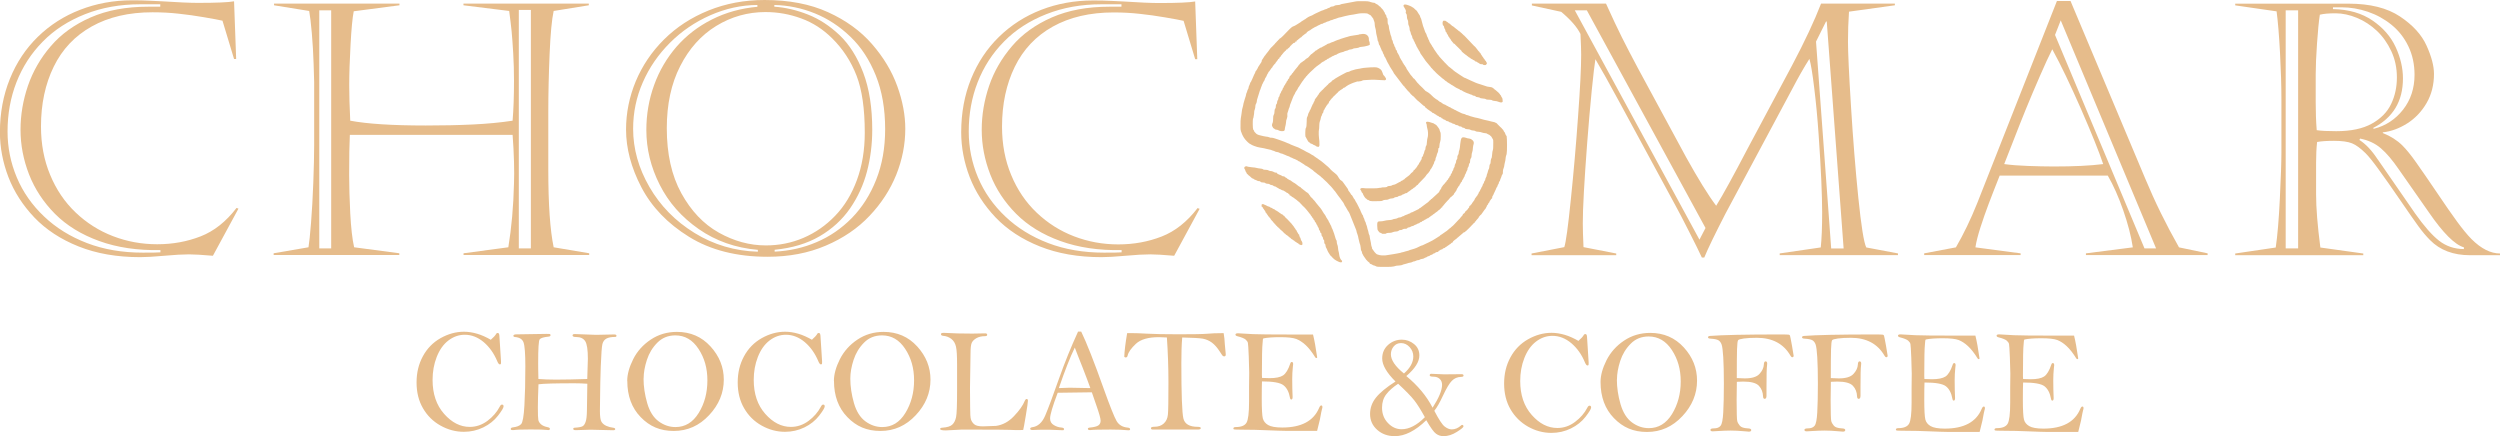<?xml version="1.0" encoding="UTF-8"?>
<svg id="katman_2" data-name="katman 2" xmlns="http://www.w3.org/2000/svg" viewBox="0 0 321.5 56.08">
  <defs>
    <style>
      .cls-1, .cls-2 {
        fill: #e6bc8b;
      }

      .cls-2 {
        fill-rule: evenodd;
      }
    </style>
  </defs>
  <g id="katman_1" data-name="katman 1">
    <g>
      <path class="cls-2" d="M167.16,30.49c-.05-.07-.09-.26-.1-.35-.23-.05.02.02-.23-.29-.08-.1-.03-.07-.08-.18-.06-.14-.04.01-.12-.15-.06-.1-.03-.08-.1-.16-.08-.09-.05-.05-.11-.17l-.36-.46c-.05-.06-.08-.08-.14-.14-.02-.02-.04-.05-.06-.07l-.34-.36c-.06-.07-.09-.06-.15-.13-.16-.2-.1-.03-.17-.2-.06-.16-.05.03-.21-.18-.08-.1-.04-.05-.17-.1l-.32-.22c-.13-.13-.09-.05-.34-.23l-.17-.09c-.08-.07-.02-.07-.16-.11-.31-.1-.1-.11-.35-.18-.29-.08.01-.07-.39-.18-.2-.05-.18-.11-.37-.17-.16-.04-.22-.18-.46-.1l-.03.28.14.08c.06.23.07.13.16.27.03.05.04.1.08.14.06.07.05.03.11.13,0,.24.03.05.15.27.08.17.13.15.18.26.12.25,0,.04.14.17.08.08-.01.05.12.16.09.07.05.07.11.17.06.09.2.23.28.31.08.08.03.09.12.16.17.14.05.06.13.15.09.1.04-.03.14.15.07.12.08.01.16.15.12.21.03-.04.2.2.05.07.06.05.09.07.16.11-.06.04.18.17.11.06.02.05.11.12.05.04.04.01.08.04.11.08-.03.04.13.15.06.04.04.03.08.08.08.11.06.04.16.12.09.07.02.07.16.15.09.05.11.04.16.11.1.12.09.05.16.12.1.09-.01.04.16.13.12.07.03.08.16.15.29.16.12.08.25.17.06.04.06.02.1.05.11.07,0,.06.15.13.13.07.08.04.18.12.09.07.11.05.19.1.09.06,0,.07.15.13.24.09.19.15.39.02.03-.46-.17-.44-.2-.64-.07-.33-.05-.19-.14-.3"/>
      <path class="cls-1" d="M197,.46h9.53c.8,1.77,1.48,3.21,2.04,4.33.56,1.12,1.24,2.43,2.04,3.93l6.23,11.51c1.54,2.77,2.82,4.85,3.86,6.23.86-1.38,2.22-3.86,4.08-7.42l5.68-10.63c1.63-3.08,2.87-5.73,3.73-7.95h9.49v.22l-5.9.82c-.09,1.3-.13,2.59-.13,3.89s.13,4.13.39,8.32.57,8.09.94,11.71c.37,3.62.71,5.75,1.02,6.4l4.08.77v.22h-15.21v-.22l5.28-.77c.12-1.12.18-2.63.18-4.53,0-1.04-.04-2.41-.11-4.1-.07-1.69-.19-3.62-.34-5.81-.15-2.19-.34-4.21-.57-6.06-.22-1.85-.43-3.11-.62-3.75-.7,1.1-1.42,2.37-2.17,3.8l-8.62,16.1c-1.36,2.64-2.27,4.52-2.73,5.65h-.31c-.31-.68-.84-1.76-1.6-3.25-.75-1.49-1.36-2.65-1.82-3.49l-7.23-13.34c-1.23-2.27-2.24-4.08-3.04-5.43-.1.59-.26,1.93-.47,4.02-.21,2.09-.4,4.36-.59,6.8-.18,2.45-.33,4.53-.42,6.25-.1,1.72-.14,3.08-.14,4.07,0,.69.03,1.7.09,3.03l4.21.82v.22h-10.89v-.22l4.21-.82c.21-.62.49-2.66.84-6.12.36-3.46.67-7.02.93-10.68.27-3.66.4-6.31.4-7.94,0-.57-.03-1.46-.09-2.67-.43-.88-1.26-1.83-2.48-2.85l-3.77-.82v-.22ZM202.52,1.33l16.03,29.49.78-1.5-15.26-27.99h-1.55ZM234.83,2.76l-1.29,2.59,1.95,26.6h1.6l-2.17-29.18h-.09Z"/>
      <path class="cls-1" d="M266.27.13l9.6,22.82c1.24,2.98,2.69,5.93,4.35,8.86l3.68.77v.22h-15.65v-.22l6.03-.77c-.22-1.46-.63-3.04-1.23-4.76-.6-1.72-1.26-3.21-1.99-4.47h-13.9c-.59,1.49-1.07,2.71-1.43,3.67-.36.96-.71,1.95-1.04,2.98-.33,1.03-.55,1.89-.65,2.58l5.81.77v.22h-12.4v-.22l4.08-.77c.99-1.71,1.9-3.59,2.73-5.66L264.52.13h1.75ZM263.92,6.34c-.4.78-.93,1.92-1.58,3.42-.66,1.5-1.25,2.91-1.79,4.22-.53,1.31-1.09,2.71-1.66,4.19-.58,1.48-.96,2.46-1.15,2.93.87.12,1.89.2,3.05.24,1.16.04,2.27.07,3.32.07,2.59,0,4.71-.1,6.36-.31-.56-1.66-1.52-4.03-2.86-7.1-1.35-3.07-2.57-5.62-3.68-7.65M264.27,4.48l11.51,27.46h1.49l-12.26-29.32-.73,1.86Z"/>
      <path class="cls-1" d="M293.39,19.64v-6.83c0-1.75-.06-3.76-.18-6.02-.12-2.26-.27-4.04-.44-5.33l-5.32-.77v-.22h14.57c2.76,0,4.97.55,6.62,1.65,1.65,1.1,2.79,2.35,3.42,3.76.64,1.41.95,2.62.95,3.63,0,1.4-.32,2.65-.95,3.74-.64,1.1-1.47,1.97-2.49,2.62-1.03.65-2.07,1.03-3.14,1.15v.09c1.01.4,1.84.93,2.51,1.59.52.52,1.11,1.24,1.77,2.18s1.55,2.21,2.64,3.83c1.09,1.62,1.97,2.89,2.64,3.8.67.91,1.28,1.66,1.84,2.23,1.24,1.24,2.47,1.86,3.68,1.86v.22h-3.86c-2.16,0-3.87-.65-5.14-1.94-.5-.5-1-1.09-1.5-1.78-.5-.68-1.28-1.81-2.35-3.37-1.07-1.56-1.97-2.85-2.71-3.86-.73-1.02-1.31-1.74-1.74-2.17-.64-.63-1.22-1.06-1.74-1.27-.52-.21-1.3-.32-2.32-.32-.93,0-1.65.05-2.17.15-.09.8-.13,1.68-.13,2.65v4.09c0,1.72.18,4,.55,6.83l5.52.77v.22h-16.47v-.22l5.21-.77c.22-1.49.4-3.58.53-6.28.13-2.69.2-4.66.2-5.9M293.94,31.94h1.6V1.33h-1.6v30.62ZM297.8,9.54v3.62c0,1.28.04,2.48.13,3.58.58.09,1.41.13,2.51.13,1.89,0,3.42-.32,4.58-.97,1.16-.65,1.99-1.49,2.48-2.53.5-1.04.74-2.18.74-3.41s-.24-2.35-.72-3.38c-.48-1.03-1.1-1.9-1.86-2.62-.76-.71-1.61-1.27-2.55-1.66-.94-.39-1.86-.59-2.76-.59s-1.53.06-2.02.18c-.13.85-.25,2.08-.36,3.67-.11,1.59-.17,2.92-.17,3.98M300.02.95v.22c2.03.04,3.72.53,5.09,1.47,1.37.94,2.36,2.08,2.98,3.43.62,1.36.93,2.69.93,4.02,0,2.95-1.29,5.07-3.86,6.38l.13.09c1.51-.38,2.75-1.2,3.74-2.45.98-1.25,1.48-2.75,1.48-4.49,0-1.35-.27-2.58-.8-3.68-.53-1.1-1.25-2.01-2.16-2.75-.91-.74-1.93-1.3-3.05-1.68-1.12-.38-2.25-.57-3.39-.57h-1.09ZM305.78,20.5l4.81,6.96c1.15,1.63,2.18,2.8,3.08,3.5.9.7,1.96,1.06,3.19,1.07v-.22c-1.17-.34-2.67-1.83-4.5-4.49l-3.86-5.52c-.83-1.21-1.6-2.12-2.33-2.74-.72-.62-1.61-1.03-2.66-1.24l-.09.18c.83.53,1.61,1.36,2.35,2.5"/>
      <path class="cls-1" d="M154.28,26.84l-3.28,6.05c-1.42-.12-2.45-.18-3.08-.18-.78,0-1.84.06-3.17.18-1.33.12-2.36.18-3.1.18-2.99,0-5.63-.46-7.93-1.38-2.3-.92-4.19-2.16-5.69-3.73-1.49-1.57-2.6-3.3-3.33-5.19-.72-1.89-1.09-3.81-1.09-5.75,0-2.49.42-4.78,1.27-6.88.85-2.1,2.05-3.9,3.6-5.41,1.55-1.51,3.36-2.67,5.43-3.47s4.29-1.2,6.67-1.2c.62,0,1.01,0,1.18.01.16,0,.52.02,1.06.04s1.1.05,1.66.08c2,.13,3.52.2,4.59.2,2.36,0,3.91-.07,4.63-.2l.27,7.42h-.27l-1.49-4.93c-.44-.1-1.23-.25-2.35-.44-1.12-.19-2.22-.35-3.29-.46-1.07-.12-2.19-.18-3.36-.18-3.04,0-5.65.61-7.82,1.82-2.17,1.21-3.8,2.94-4.89,5.17-1.09,2.23-1.64,4.8-1.64,7.7,0,2.25.39,4.33,1.18,6.22.78,1.89,1.88,3.51,3.28,4.84,1.4,1.33,3,2.35,4.8,3.04,1.8.69,3.69,1.04,5.69,1.04s3.84-.34,5.57-1.01c1.73-.67,3.27-1.89,4.63-3.66l.24.09ZM144.23.55h-2.59c-2.57,0-4.93.42-7.08,1.27s-3.97,2.02-5.45,3.53c-1.49,1.51-2.61,3.25-3.38,5.22-.77,1.97-1.15,4.09-1.15,6.34,0,2.06.4,4.03,1.19,5.91.79,1.88,1.96,3.55,3.5,5.01,1.54,1.47,3.39,2.61,5.53,3.43,2.14.82,4.54,1.23,7.18,1.23,1.18,0,1.94-.01,2.26-.04v-.29c-2.94.06-5.56-.33-7.86-1.16-2.3-.83-4.19-1.99-5.69-3.49-1.49-1.5-2.61-3.19-3.34-5.07-.73-1.88-1.1-3.8-1.1-5.74s.32-3.8.95-5.66c.63-1.85,1.62-3.56,2.94-5.1,1.32-1.55,3.03-2.78,5.13-3.7,2.1-.92,4.57-1.38,7.4-1.38h1.55v-.31Z"/>
      <path class="cls-1" d="M30.66,26.84l-3.28,6.05c-1.42-.12-2.45-.18-3.08-.18-.78,0-1.84.06-3.17.18-1.33.12-2.37.18-3.1.18-2.99,0-5.63-.46-7.93-1.38-2.3-.92-4.19-2.16-5.69-3.73-1.49-1.57-2.6-3.3-3.33-5.19-.72-1.89-1.09-3.81-1.09-5.75,0-2.49.43-4.78,1.28-6.88.85-2.1,2.05-3.9,3.6-5.41,1.55-1.51,3.36-2.67,5.43-3.47C12.38.45,14.6.04,16.98.04c.62,0,1.01,0,1.18.01.16,0,.52.02,1.06.04.55.02,1.1.05,1.66.08,2,.13,3.53.2,4.59.2,2.36,0,3.91-.07,4.63-.2l.27,7.42h-.27l-1.49-4.93c-.44-.1-1.23-.25-2.35-.44s-2.22-.35-3.29-.46c-1.07-.12-2.19-.18-3.36-.18-3.04,0-5.65.61-7.81,1.82-2.17,1.21-3.8,2.94-4.89,5.17-1.09,2.23-1.64,4.8-1.64,7.7,0,2.25.39,4.33,1.18,6.22.78,1.89,1.88,3.51,3.28,4.84,1.4,1.33,3,2.35,4.8,3.04,1.8.69,3.69,1.04,5.69,1.04s3.84-.34,5.57-1.01c1.73-.67,3.27-1.89,4.63-3.66l.24.09ZM20.62.55h-2.59c-2.57,0-4.93.42-7.08,1.27s-3.97,2.02-5.45,3.53c-1.49,1.51-2.61,3.25-3.38,5.22-.77,1.97-1.15,4.09-1.15,6.34,0,2.06.4,4.03,1.19,5.91.79,1.88,1.96,3.55,3.5,5.01,1.54,1.47,3.39,2.61,5.53,3.43,2.14.82,4.54,1.23,7.18,1.23,1.18,0,1.94-.01,2.26-.04v-.29c-2.94.06-5.56-.33-7.86-1.16-2.3-.83-4.19-1.99-5.69-3.49-1.49-1.5-2.6-3.19-3.34-5.07-.73-1.88-1.1-3.8-1.1-5.74s.32-3.8.95-5.66c.64-1.85,1.61-3.56,2.94-5.1,1.32-1.55,3.03-2.78,5.13-3.7,2.1-.92,4.57-1.38,7.4-1.38h1.55v-.31Z"/>
      <path class="cls-1" d="M35.25.46h16.12v.22l-5.88.77c-.16.81-.3,2.24-.41,4.29s-.17,3.78-.17,5.21c0,1.24.04,2.76.13,4.57,2.16.41,5.39.62,9.71.62,2.14,0,4.15-.04,6.03-.13,1.88-.09,3.59-.25,5.14-.49.12-1.43.18-3.14.18-5.13,0-1.18-.03-2.36-.1-3.54-.07-1.18-.14-2.14-.21-2.86-.07-.72-.18-1.58-.31-2.58l-5.88-.73v-.22h16.12v.22l-4.52.73c-.24,1.09-.41,2.93-.52,5.51-.11,2.59-.17,5.09-.17,7.52v7.4c0,4.43.23,7.75.69,9.96l4.57.77v.22h-16.16v-.22l5.76-.77c.41-2.5.66-5.25.73-8.24.03-.77.03-1.7,0-2.79-.03-1.1-.09-2.24-.18-3.43h-20.93c-.06,1.1-.09,2.84-.09,5.19,0,1.4.05,3.03.14,4.89.1,1.86.26,3.32.5,4.38l5.81.77v.22h-16.16v-.22l4.48-.77c.1-.59.21-1.65.33-3.17.12-1.52.22-3.24.29-5.15.07-1.91.11-3.51.11-4.8v-8.15c0-.24-.02-1.01-.07-2.33-.04-1.32-.12-2.63-.23-3.93-.11-1.3-.23-2.26-.34-2.86l-4.52-.73v-.22ZM41.06,31.94h1.53V1.33h-1.53v30.62ZM66.72,31.94h1.55V1.28h-1.55v30.66Z"/>
      <path class="cls-1" d="M98.31,0c3.15,0,5.88.52,8.18,1.57,2.31,1.05,4.19,2.42,5.66,4.11,1.47,1.69,2.55,3.49,3.24,5.4.69,1.91,1.03,3.74,1.03,5.49,0,2-.39,3.97-1.16,5.9-.78,1.93-1.92,3.69-3.44,5.29-1.51,1.6-3.39,2.88-5.63,3.83-2.24.96-4.73,1.43-7.48,1.43-3.98,0-7.35-.86-10.11-2.57-2.76-1.71-4.8-3.84-6.12-6.37-1.32-2.53-1.97-5.01-1.97-7.42,0-2.14.42-4.21,1.25-6.21.84-2,2.05-3.8,3.64-5.38,1.59-1.58,3.49-2.82,5.71-3.72s4.62-1.35,7.21-1.35M97.4.86v-.22c-2.07.01-4.09.46-6.05,1.32-1.97.87-3.7,2.05-5.19,3.54s-2.66,3.18-3.49,5.08c-.84,1.9-1.25,3.9-1.25,5.99,0,2.56.7,5.06,2.1,7.48,1.4,2.42,3.33,4.39,5.8,5.91,2.47,1.52,5.18,2.32,8.14,2.41v-.24c-2.87-.25-5.4-1.14-7.6-2.67-2.2-1.53-3.88-3.43-5.02-5.7-1.15-2.27-1.72-4.62-1.72-7.05,0-2,.33-3.92,1-5.77.66-1.84,1.63-3.48,2.88-4.93,1.26-1.44,2.77-2.61,4.56-3.51,1.78-.9,3.74-1.44,5.86-1.63M98.45,1.55c-2.29,0-4.41.6-6.35,1.79-1.94,1.19-3.49,2.92-4.63,5.17-1.15,2.25-1.72,4.91-1.72,7.98,0,3.3.62,6.09,1.87,8.36,1.25,2.27,2.85,3.96,4.81,5.06,1.96,1.1,3.98,1.65,6.06,1.65,1.7,0,3.31-.32,4.83-.97,1.52-.65,2.88-1.59,4.08-2.84,1.2-1.24,2.13-2.78,2.8-4.6.67-1.82,1.01-3.85,1.01-6.09,0-3.06-.35-5.51-1.06-7.34-.71-1.83-1.75-3.42-3.13-4.79-1.17-1.16-2.49-2.02-3.98-2.56-1.49-.55-3.02-.82-4.6-.82M99.58.64v.22c1.43.1,2.88.44,4.32,1.01,1.45.57,2.8,1.45,4.07,2.65,1.26,1.2,2.28,2.82,3.05,4.85.77,2.03,1.15,4.48,1.15,7.33,0,1.87-.23,3.66-.68,5.37-.45,1.71-1.18,3.29-2.17,4.73-1,1.44-2.3,2.64-3.91,3.58-1.61.94-3.54,1.52-5.79,1.74v.24c1.89-.09,3.69-.49,5.39-1.22,1.7-.72,3.21-1.76,4.53-3.1,1.32-1.35,2.37-2.99,3.14-4.94.77-1.94,1.15-4.11,1.15-6.49,0-2.61-.4-4.91-1.2-6.9-.8-1.99-1.88-3.66-3.26-4.98-1.38-1.33-2.9-2.33-4.58-3.01-1.68-.68-3.42-1.04-5.22-1.08"/>
      <path class="cls-2" d="M180.76,1.53s.02.14.04.17c.04.11.03.02.08.12.09.22.01.5.12.68.15.26.06.4.12.67l.11.27c.04.11.04.25.05.36.02.2.04.15.1.28.04.09.04.21.08.32.04.13.09.13.13.25.04.12.03.24.09.32.06.07.04,0,.08.1.02.05.03.1.05.15.06.14.09.11.14.26.05.18.06.14.13.26.06.1.06.2.12.29.04.06.03.02.07.1.03.06.04.08.07.14l.08.12c.04.06.05.14.1.19l.03.03s.01,0,.01.01l.07.15c.03.11.09.18.15.26l.2.28s.02.03.02.03l.26.38c.07.08.02.04.08.12l.63.75c.05.05.03.07.08.12.07.08.04.01.11.1l.19.22c.07.08.06.05.11.1l.25.26s0,0,.01.01l.13.12c.07.09.08.04.19.17l.04.04s.03.02.03.02c.04.03.05.04.06.04t0,0c-.08-.07.03.02,0,0,.03.03.02.02.05.05l.16.14c.11.13.11.07.22.17l.32.27c.07.05.07.01.13.07.07.06,0,.04.11.1l.36.22c.12.07.04.07.26.16.08.03.38.27.48.31l.34.16c.13.04.07.04.18.12.11.07.15,0,.27.11.13.11.28.13.46.24.12.07.27.09.38.14.11.04.17.09.28.11.28.06.08.06.27.13.11.04.21,0,.29.08.11.1.09.1.29.12.44.05.15.14.62.17.65.05.28.12.64.15.13.01.23.02.36.02.35.02.1.11.64.16.1,0,.27.03.34.07l.3.1c.21.03.21.02.32-.07,0-.12,0-.24-.02-.36-.04-.23-.1-.16-.16-.33-.1-.3-.06-.03-.19-.31l-.18-.2c-.22-.16-.12-.12-.22-.19l-.21-.17c-.14-.08-.04-.01-.11-.1-.07-.07-.03-.02-.12-.08-.07-.04-.07-.06-.11-.09-.1-.07-.51-.09-.67-.13l-.88-.29c-.1-.04-.21-.06-.32-.1-.33-.1-.63-.28-.97-.41l-.68-.32c-.09-.02-.12-.02-.17-.07l-.65-.42s0,0-.01-.01c-.18-.15-.4-.24-.6-.42l-.43-.36c-.07-.07-.15-.1-.22-.16,0,0-.05-.05-.05-.05-.34-.34-.66-.66-.97-1.02l-.24-.27c-.05-.06-.04-.07-.08-.13-.04-.05-.05-.05-.09-.09l-.43-.62s0-.01-.01-.01l-.19-.33c-.04-.06-.06-.04-.09-.11-.03-.06-.02-.08-.07-.14l-.15-.23c-.06-.12-.08-.08-.14-.26-.02-.05-.02-.09-.05-.15-.09-.16-.05-.02-.12-.26-.03-.11-.03-.06-.07-.13,0-.01-.05-.12-.06-.14-.05-.12-.06-.25-.14-.36,0,0-.08-.1-.1-.19l-.21-.59c-.12-.28-.09-.37-.18-.61-.07-.19-.09-.46-.19-.6-.07-.1-.05-.19-.1-.28-.08-.15-.24-.33-.31-.48-.07-.16-.07-.11-.19-.22-.16-.13-.26-.28-.43-.36-.12-.06-.09-.08-.24-.14-.18-.08-.82-.37-.92-.13-.04.1.03.21.08.27.11.16.21.35.24.55"/>
      <path class="cls-2" d="M167.98,9.82c.1-.11.04.04.15-.16.02-.04.64-.66.77-.75.11-.08.06-.08.15-.15.17-.13.31-.28.5-.39.13-.07.03-.04.18-.13.14-.07.06-.07.16-.14l.18-.12c.14-.12.13,0,.29-.17.06-.06,0-.02.1-.06.04-.02.07-.02.11-.05.1-.06.02-.01.08-.07.1-.1.1-.04.21-.1.08-.04.08-.09.17-.13.15-.06.07.02.21-.1.09-.08.05-.04.21-.1.11-.05.12-.07.2-.11.08-.04.17-.04.23-.07.07-.04.08-.07.18-.12.23-.11.42-.17.69-.23.17-.04-.01-.05.46-.16.16-.04.11-.02.22-.09.07-.04.17-.05.25-.06.41-.05.16-.08.47-.14.16-.03.41-.03.54-.08.09-.03.07-.06.21-.09l.54-.07c.17-.03.57-.12.71-.21.01-.22,0-.33-.08-.52-.03-.07-.05-.07-.03-.17.03-.28-.14-.54-.37-.65-.28-.13-.63-.04-.92,0,0,.02,0,.02-.01.03h0s-.02.05,0,0l-.6.09c-.84.12-.63.15-1.06.24l-.67.21c-.15.09-.36.11-.47.17-.21.11-.15.03-.46.2-.1.05-.23.06-.33.11-.2.1.02.04-.32.13-.23.06-.14.09-.28.15-.29.13-.16.1-.27.16-.15.08-.03-.04-.29.15-.17.12-.1-.03-.36.18-.11.09-.15.05-.2.11-.04.04.02.05-.11.1-.26.1-.04-.01-.25.17l-.24.19s-.08.08-.12.11c-.09.07-.06,0-.13.08l-.16.18c-.07.07-.17.22-.26.26-.33.17-.28.24-.5.38-.08.05-.07.02-.14.09-.11.13-.19.07-.33.26-.2.27-.12.08-.2.24-.07.14-.44.52-.49.61-.2.34-.08.05-.19.25-.07.12.04.02-.09.12-.14.1-.02.12-.29.35-.12.1-.09.15-.14.29-.04.12-.04.06-.1.11-.06.05-.05.08-.08.16-.07.18-.1.04-.17.26-.06.2-.11.1-.16.27-.09.25-.1.05-.17.27-.08.27-.08.12-.15.28-.03.06-.02.1-.05.17-.02.06-.06.07-.1.13-.05.07-.06.16-.09.22-.03.08,0,.02-.05.08-.09.13-.07.13-.12.32-.05.23-.11.08-.14.29-.04.24-.01.15-.11.32-.08.14-.04.2-.08.35-.04.15-.1.08-.14.29-.02.11,0,.29-.06.38-.05.08-.04,0-.08.12-.05.14-.03.43-.08.59-.03.08-.1.17-.12.3-.03.23,0,.62-.07.82,0,.02-.18.29-.04.51.02.04.03.04.04.06.02.04.02.06.04.09.06.09.04.05.12.09.11.06.03.04.12.1.08.06.24.05.36.09.1.03.29.21.72.15.27-.04.16-.32.26-.61.07-.21.09-.52.12-.76.02-.14.2-.44.14-.73-.04-.2.09-.35.17-.71.03-.13.05-.12.09-.22.07-.15.05-.29.14-.47l.33-.85c.08-.17.07-.19.17-.34.02-.03.04-.07.06-.1.04-.07.05-.14.09-.21l.24-.36c.06-.08.05-.12.1-.21.05-.09.07-.06.12-.16.06-.11.05-.1.12-.19l.24-.37c.05-.1.08-.1.13-.17.05-.08.06-.11.12-.18.14-.14.06-.1.13-.18.04-.04.04-.02.08-.07.03-.03.04-.06.06-.09"/>
      <path class="cls-2" d="M177.66,24.14c-.46.01-.27.08-1.05.08h-.95c-.15,0-.72-.14-.73.12,0,.08.04.09.08.14.07.07.06.19.12.27.08.1.09,0,.13.16.07.22.07.15.16.31.03.05.01.05.05.1l.14.17c.06.07.02.01.09.06.08.05.03.03.08.08.08.1.1.04.21.1.08.04.09.08.19.11.24.07,1.06.02,1.33.02.31,0,.3-.11.49-.14.36-.06.35.03.66-.13.11-.06.28-.06.41-.08.12-.02.15-.02.23-.08.08-.06-.04-.01.1-.06.11-.04.31-.02.39-.09.11-.09.03-.07.23-.1.34-.05.14-.11.44-.19.23-.06.15-.15.5-.17.02-.02.02-.05.04-.08.05-.07.13-.07.19-.12.18-.17.2-.13.27-.19.04-.04.04-.05.07-.08.07-.04.14-.04.19-.11.12-.16.17-.07.27-.2l.16-.15c.07-.08-.02-.02.08-.08.04-.03.07-.02.1-.05.08-.06,0,0,.05-.09l.83-.86c.07-.09.07-.09.14-.17.05-.05.07-.14.12-.18l.11-.12c.05-.07.06-.03.12-.11.03-.04.03-.06.05-.1.05-.07.08-.06.14-.17.05-.1.02-.13.1-.21.05-.06.01.03.07-.08l.11-.19c.07-.08.09-.23.15-.31.14-.18.08-.33.18-.44.16-.18.06-.27.15-.46.13-.26.07-.24.15-.46.11-.33.12-.07.18-.75.03-.02.07-.04.1-.05.06-.98.21-.61.2-1.51,0-.63-.06-.42-.13-.71-.04-.16-.03-.18-.12-.29-.12-.13-.09-.17-.23-.31-.05-.05-.07-.11-.15-.15-.23-.1-.19-.13-.27-.17l-.47-.15c-.12-.05-.62-.17-.51.13.03.09.04.01.07.17.02.17.03.37.09.54.09.25.11.76.06,1.01-.06.24-.11.42-.12.72-.02.57-.13.37-.17.67-.05.42,0,.18-.12.4-.05.1-.05.25-.09.35l-.09.17s0,.01,0,.02c0,0,0,.01,0,.02-.04.09-.03.16-.09.22l-.07.05c-.09.11.05.21-.16.45-.07.09-.03.07-.07.16-.07.15-.02,0-.1.11-.07.09-.05.2-.14.27-.09.07-.04,0-.09.13-.05.11-.11.13-.18.26-.08.16.01.04-.1.11-.1.06-.07,0-.08.15l-.14.02c-.03.23-.08.16-.14.24-.03.04,0,.02-.03.05l-.09.07s-.03,0-.08.06c-.01.01-.02.03-.03.04l-.11.12c-.07.09-.09.09-.17.16l-.44.33c-.11.08-.03.09-.18.16-.18.08-.08.1-.3.17-.13.04-.05.06-.17.13-.02,0-.1.03-.12.04l-.46.25c-.14.09-.34.08-.49.16,0,0,0,0-.01,0,0,0,0,0-.01,0-.06.04,0,0-.03.05-.12.02-.19.03-.33.04-.26.02-.13.04-.25.11-.11.07-.53.06-.7.07v.04Z"/>
      <path class="cls-2" d="M193.68,17.42s-.1-.16-.14-.32c-.03-.1-.05-.09-.1-.15-.08-.08-.05-.1-.1-.19-.05-.11-.06-.06-.12-.14-.12-.16-.13-.15-.29-.3-.03-.03-.02-.01-.04-.04l-.33-.33c-.05-.06-.05-.09-.13-.12-.37-.16-.06-.08-.62-.2l-.43-.11c-.22-.04-.85-.18-1.04-.26-.14-.06-.5-.11-.66-.15l-.61-.17c-.13-.05-.22-.1-.4-.14-.05,0-.06,0-.11-.02-.1-.04,0,0-.1-.06-.12-.07-.38-.09-.5-.16l-.62-.3c-.2-.15-.26-.09-.43-.23-.09-.07-.2-.07-.28-.13-.07-.05-.05-.07-.15-.1-.13-.04-.16-.06-.28-.14-.1-.06-.16-.05-.25-.13-.13-.11-.22-.07-.36-.17-.06-.04-.09-.06-.15-.1-.08-.05-.09-.09-.16-.12-.1-.05-.09,0-.17-.08-.08-.07-.04-.05-.14-.11l-.14-.12c-.07-.06-.1-.02-.18-.1-.08-.08-.21-.14-.3-.23-.28-.28-.54-.54-.89-.73-.06-.03-.14-.06-.18-.11l-.02-.03c-.15-.19-.52-.51-.71-.7l-.17-.19s0-.01-.01-.01l-.06-.05c-.1-.09-.12-.17-.21-.27,0,0,0,0-.01-.01l-.19-.24s0,0-.01-.01l-.06-.05s-.08-.04-.08-.04l-.1-.15c-.09-.09-.15-.2-.25-.29l-.43-.64c-.13-.15-.09-.25-.23-.41-.09-.09-.05-.13-.17-.24,0,0,0-.01-.01-.01l-.04-.07c-.05-.13-.1-.15-.16-.25-.05-.1,0-.1-.07-.18-.02-.03-.02,0-.07-.06-.04-.06-.06-.16-.18-.33-.07-.09-.06-.22-.13-.3l-.1-.19c-.08-.19-.09-.02-.17-.37-.03-.15-.11-.11-.15-.23-.01-.04-.02-.09-.03-.13-.05-.23-.12-.14-.16-.35-.01-.08-.02-.12-.07-.18-.11-.16-.08-.23-.13-.41-.05-.15-.06-.09-.1-.17-.04-.08-.04-.32-.1-.44-.13-.27-.1-.42-.2-.7-.06-.19-.08-.37-.1-.59-.03-.23-.11-.2-.14-.39-.02-.16-.01-.35-.02-.51l-.03-.13c-.07-.11-.11-.08-.12-.25-.02-.24-.13-.16-.18-.34-.06-.22-.03-.11-.13-.26-.06-.08-.07-.18-.15-.25l-.26-.28c-.1-.14,0-.04-.14-.13-.13-.08-.18-.22-.46-.33-.08-.03-.11-.04-.14-.12-.22-.01-.41-.07-.59-.12,0,0-.06-.02-.06-.02l-.07-.03c-.15-.05-.33-.04-.48-.05h-1.05c-.22,0-.64.12-.9.15l-1.18.22c-.11.04-.18.09-.25.1-.17.04-.43.01-.6.09l-.06.04s0,0-.01.01c-.13.09-.34.05-.47.12-.08.04,0,.01-.09.08-.09.06-.22.05-.31.12,0,0,0,0-.01.01-.09.07-.2.07-.31.11-.09.03-.13.07-.24.11-.09.03-.19.04-.27.09-.22.13-.55.23-.71.33l-.23.12c-.1.05-.14.08-.21.12-.09.04-.18.06-.26.1l-.24.12c-.12.05-.27.2-.4.28-.05.03-.07.03-.12.06-.08.04-.05.04-.1.08-.07.05-.15.06-.23.13-.1.08-.07.08-.2.15l-.43.27c-.18.13-.27.15-.48.24-.17.07-.25.2-.39.3l-.43.44c-.16.18-.67.7-.81.78-.11.06-.03-.03-.1.07l-.09.1c-.14.1-.06.1-.18.18-.09.07-.08.11-.17.19-.09.08-.08.05-.16.18l-.35.36c-.19.16-.34.37-.48.58-.03.05-.05.05-.08.1l-.24.3c-.09.18-.05.07-.15.19l-.28.44c-.09.11-.09.08-.11.27,0,0-.02.07-.03.09l-.35.54c-.08.11-.07.09-.12.23l-.19.32c-.2.21-.08.19-.18.35-.15.24-.22.53-.33.72-.09.16-.12.29-.17.37-.03.05-.04.03-.08.1-.06.1-.08.29-.15.39-.08.12-.07.3-.12.42-.06.14-.08.07-.12.24-.06.29-.14.29-.17.53-.03.23-.11.32-.16.55-.07.29-.12.37-.16.55-.04.18-.07.43-.13.58-.08.21-.1.64-.15.9-.12.65-.12.94-.11,1.68,0,.35.08.52.21.83.14.32.32.6.57.85.19.18.14.16.36.33.1.07.13.05.23.13.14.1.59.26.77.31.47.12.75.12,1.17.24.19.06.39.07.58.13.1.03.15.07.26.1.06.02.08.02.14.04.1.03.06.01.12.06.16.1.39.06.56.16.07.04.14.08.25.11.06.01.08,0,.13.02.13.04.2.11.38.16l.25.11c.07.04.18.05.27.09.12.06.09.08.23.13.16.05.13.04.25.11.08.05.18.07.26.1l.34.17c.1.05.02.02.1.08.1.07.15.03.24.12.11.1.21.11.33.21.07.06.14.07.21.13.07.06,0,.04.09.09.11.06.1.02.24.12.09.07.18.09.27.17.03.03.02.02.06.04.12.07.17.14.3.21.14.07.25.24.39.32.15.09.32.27.4.32.14.1.04,0,.21.15.05.05.05.03.1.07.05.04.05.06.09.1.08.09.11.06.2.16.15.18.37.33.54.51l.35.37c.08.1.19.16.26.27.09.14.23.24.31.38.07.11.01.03.09.09l.45.63c.07.12.28.33.31.4.03.05.03.07.07.11l.23.31c.1.11.17.32.24.45.06.11.09.12.14.21l.25.44c.09.1.21.32.26.45.04.1.05.17.1.26l.71,1.77c.04.09.05.19.07.29.05.2.12.27.17.51.02.1.03.21.06.3l.14.58c.02.09.06.18.09.26.06.2.05.42.09.63.03.14.07.12.11.22.03.07.03.22.07.29.07.12.06.02.13.23l.37.53c.09.06.1.12.17.18l.28.23v.09c.1.03.24.07.32.13.16.12.14.06.33.13.26.09.06.14.74.15.4,0,1.41.03,1.73-.06.12-.03.2-.07.34-.09.22-.03.6-.02.77-.12.11-.07.28-.07.51-.15.34-.12.18-.06.55-.14.17-.03.18-.09.33-.13.22-.06.04.05.36-.11.16-.08.18-.04.35-.08.14-.04.15-.1.32-.13.15-.03.23-.02.35-.1.14-.1.19-.07.32-.14.05-.03.08-.06.12-.09.08-.04.11-.02.19-.05.15-.05,0-.07.31-.16.2-.06.14-.11.27-.16.08-.03.11-.02.17-.06.08-.05.06-.07.13-.1.12-.06.25,0,.32-.11.09-.13,0-.06.12-.11.18-.08.06-.09.29-.15.13-.03.06,0,.15-.09.11-.11.21-.05.31-.15.1-.1-.05,0,.12-.09.18-.09.16-.14.27-.19.29-.13-.05-.02.28-.18.04-.02.02,0,.05-.04,0,0,0-.01,0-.01.16-.21.23-.03.3-.29.18-.14.19-.19.43-.34.1-.06.05-.08.17-.16.08-.05.04-.01.1-.08.1-.1.5-.4.69-.59.2,0,.13-.05.21-.13.08-.07.04-.01.1-.05.07-.05.04-.09.17-.17l.24-.24c.03-.05.26-.24.35-.37.05-.07.09-.05.14-.12.08-.12-.03-.09.18-.15.02-.19,0-.09.08-.15.11-.08.03-.02.1-.13l.23-.26s.07-.06.1-.13c.05-.12,0-.07.09-.15.07-.07.09-.13.17-.19.05-.03,0,.03.07-.05l.44-.62s.09-.07.11-.12l.08-.16c.12-.15.04-.14.12-.26.03-.05.07-.06.11-.12.04-.08.02-.1.07-.17.03-.05.07-.04.11-.11.03-.06.02-.13.07-.19.04-.06.07-.05.1-.12.06-.1.03-.09.12-.15.15-.1.02-.2.13-.35.19-.26.07-.18.16-.31.12-.2.15-.37.23-.49.05-.08.06-.16.1-.25.05-.11.11-.11.14-.24.05-.25.11-.17.15-.31.02-.06.02-.14.04-.19.06-.17.08.04.16-.32l.05-.13c.08-.13.09-.24.15-.41.06-.16.12-.09.14-.32,0-.15,0-.32.04-.46.04-.12.09-.21.12-.36.03-.14.03-.28.07-.41.08-.24.11-.5.14-.81.02-.15.08-.25.11-.37.08-.35.06-2.08,0-2.34M173.39,24.38l-.62-.87c-.08-.14-.18-.24-.32-.32-.03-.02-.06-.04-.09-.06,0,0-.01,0-.01-.01-.03-.03-.24-.31-.31-.46-.07-.15-.32-.35-.46-.46-.08-.06-.11-.08-.19-.15l-.24-.22c-.15-.15-.21-.26-.39-.4-.06-.05-.12-.09-.17-.14-.21-.2-.47-.39-.68-.57l-.36-.25c-.15-.1-.12-.11-.29-.2l-.27-.19c-.08-.07-.07-.07-.18-.12-.04-.02-.06-.03-.1-.05-.07-.04-.07-.04-.11-.07-.13-.08-.24-.16-.39-.22-.29-.12-.53-.31-.82-.43-.18-.08-.29-.17-.42-.22l-.45-.17c-.2-.1-.47-.16-.66-.28-.07-.04,0-.01-.1-.05-.03-.01-.07-.02-.12-.04l-.45-.19c-.3-.1-.62-.24-.92-.33-.22-.06-.49-.18-.72-.2-.05,0-.11,0-.15,0l-.08-.02c-.32-.1-.2-.09-.56-.13-.18-.02-.35-.07-.53-.11-.22-.05-.49-.1-.67-.25-.08-.06-.07-.1-.16-.17-.13-.1-.1-.17-.17-.29-.03-.05-.05-.05-.07-.08-.07-.12-.07-1.18-.03-1.37.02-.12,0,0,.05-.1l.09-.54c.03-.65.09-.41.15-.8.02-.14.01-.33.08-.46.03-.06.02-.03.03-.05.08-.14.1-.32.12-.5l.37-1.2c.12-.22.11-.33.17-.45.13-.26.08-.29.19-.44l.1-.22c.03-.08.07-.07.12-.18.06-.12.06-.23.14-.34.13-.15.16-.34.26-.51l.07-.08c.05-.08.05-.04.03-.14.06-.02.15-.13.19-.2l.23-.33c.11-.12.04.04.17-.24l.22-.27c.18-.13.04-.07.18-.23.11-.12.05-.08.21-.27.14-.17-.04-.14.2-.19.02-.05,0-.06.03-.11l.02-.04c.11-.15.06.04.15-.17.05-.11.04-.07.12-.15.11-.11-.02-.03.17-.21.02-.02.04-.05.05-.07l.06-.07c.24-.2.06-.11.19-.19.1-.06.09-.01.11-.16.26-.03.1-.04.22-.14.05-.05.04,0,.16-.12,0,0,0-.01.01-.01.03-.04.01-.02.04-.04.11-.1.04-.06.1-.15.09-.12.03.04.16-.15.06-.09.06-.05.12-.1.07-.05.04-.08.13-.13.06-.03.12-.04.2-.05.02-.06.03-.07.03-.14h.15c.06-.28.02-.04.25-.29l.04-.04s.03,0,.09-.06c.05-.05,0,0,.03-.04.15-.17.1.02.3-.23.05-.06.03-.03.08-.08l.35-.27c.15-.09.16-.04.18-.18.05-.04.14-.1.2-.15.08-.06.17-.08.25-.13.07-.05.04-.05.11-.09l.23-.15c.07-.05.04,0,.24-.14l.27-.12c.22-.11-.03-.04.37-.19.09-.04.14-.1.24-.12.18,0,.15-.04.26-.1.07-.04.18-.05.25-.08.11-.05.1-.08.22-.11.43-.1.28-.13.49-.18.11-.02.17-.03.26-.08.17-.09.33-.08.5-.17.18-.09.31-.1.52-.14.2-.04.3-.1.53-.14l.54-.12c.45-.08.66-.08,1.16-.2.21-.05,1.05-.08,1.23.02.04.02.04.03.09.06l.26.14s0,0,.01.01l.32.41.17.48c.05.26-.01.39.14.87.06.18.03.46.15.87.06.18.08.37.11.55.03.19.04.07.1.24.03.1.04.18.06.27.03.13.07.11.12.21.04.08.05.17.09.24.19.35.07.28.21.45.08.1.06.1.1.24.04.12.07.13.12.22.09.19.02.18.15.33.05.06.03.04.06.11l.11.22c.06.09.05.16.11.25.16.25.13.26.24.42.06.09.06.13.11.22.04.08.08.09.13.2l.26.41c.08.09.05.13.11.22l1.16,1.52s.04.05.08.09c.08.09,0,.05.12.09h0c.03.13.01.06.08.14l.37.44c.08.11.11.06.17.16l.15.18c.07.08,0,.03.08.1.22.16.06.07.17.16.03.03.18.11.26.2.05.06.02.05.07.11l.1.08s0,0,.01.01l.06.07c.2.18.12.15.25.23.13.08.05.06.17.14l.27.24c.09.09.33.3.44.32,0,.2.08.08.2.24.11.13.37.25.5.37.08.07.07.03.14.08.12.09-.03.08.25.17.2.07,0,.05.28.17.09.04.07.04.13.1.07.05.06.04.14.07.2.06.12.19.44.2.03.15.06.1.18.16.11.05.05.08.19.13.15.05.11-.01.23.11.03.03,0,0,.04.04.06.04.13.04.21.06.14.03.09.06.2.12.08.04.19.04.26.08.1.05.05.07.22.12.13.03.15,0,.24.09.14.13.36.06.47.17.03.04-.02.03.08.07.04.01.11.02.15.02.22.03.1.04.22.12.07.05.18.04.26.07.16.06.03.07.2.13.2.06.48.02.63.12.13.08.31.08.47.1.13.02.16.07.22.1.13.06.45.01.84.16.17.07.46.06.56.11.09.04.07.08.21.12.13.04.22.14.33.24.09.07.1.17.17.26.14.2.12.25.12.53,0,.21,0,.43-.01.65,0,.28-.06.33-.1.55-.04.22-.04.53-.08.72-.01.04,0,.02-.02.06-.06.12-.1.17-.11.33,0,.1-.01.21-.03.31-.02.16-.05.11-.1.22-.07.15-.04.41-.11.56-.06.12-.07.07-.1.22-.1.43-.09.28-.16.5-.03.09-.02.19-.06.27-.22.38-.1.35-.18.49-.06.09-.07.03-.12.2-.04.14-.01.13-.1.23-.08.1-.06.1-.1.24-.04.15-.07.1-.12.21-.04.08-.04.15-.1.23-.09.12-.05.06-.11.22-.03.09-.09.12-.13.19-.1.17.01.1-.16.32-.06.08-.02.04-.06.13-.06.13-.07,0-.15.18l-.14.19c-.09.11,0,.12-.11.23l-.28.38c-.03.08,0,.04-.05.11-.03.04-.06.03-.1.08-.11.12.05.08-.18.15-.02.26-.06.21-.15.31-.06.07-.01.07-.09.14l-.18.18s-.07.04-.07.04c-.05.06-.06.18-.2.29-.1.08-.08,0-.14.11-.04.06-.03.1-.07.16-.04.06-.1.08-.16.17-.05.08,0,0-.06.07-.1.09-.04.07-.11.15-.05.06-.06.03-.12.11l-.58.62c-.12.12-.23.25-.37.34-.11.07-.07.08-.13.13-.1.08-.08,0-.17.13,0,0,0,.01-.01.01l-.09.06c-.08.05-.1.12-.19.17-.05.03-.04.02-.07.05-.1.08-.21.12-.29.2-.09.09-.19.1-.29.2-.08.07-.21.11-.25.17-.03.04,0,0-.03.07-.07,0-.07.01-.12.05l-.47.3c-.17.08-.16.12-.33.2l-.51.26c-.1.05-.17.07-.26.12l-.5.24c-.17.06-.19.04-.36.13,0,0-.03.01-.03.02l-.4.19c-.4.17-.74.22-.88.28-.11.04-.05.06-.26.1-.12.03-.2.04-.31.08-.32.12-.47.1-.6.17-.07.04-.79.14-.95.18l-.97.15c-.38.02-.68.02-1.02-.1-.05-.02-.1-.03-.14-.06-.12-.08-.12-.13-.27-.27l-.3-.42s-.01,0-.02-.01c.04-.15-.08-.23-.11-.49-.03-.38-.15-.69-.19-1.07-.01-.12-.02-.15-.07-.24-.08-.14-.08-.35-.13-.5-.03-.08-.05-.14-.08-.23-.05-.16-.06-.36-.14-.51-.07-.13-.07-.33-.16-.45-.11-.16-.07-.3-.18-.46-.09-.14-.07-.24-.12-.34-.02-.04-.05-.05-.07-.08l-.15-.31c-.07-.11-.09-.24-.14-.35-.04-.09-.08-.11-.11-.19-.04-.08-.04-.14-.1-.21l-.11-.22c-.08-.2-.25-.4-.33-.6-.06-.15-.06-.08-.14-.19-.04-.06-.06-.13-.11-.2l-.11-.19c-.08-.13-.08-.02-.15-.15-.18-.34-.26-.34-.38-.57,0,0-.03-.04-.03-.05"/>
      <path class="cls-2" d="M174.61,10.49c.13-.03.28-.03.41-.06.15-.03.17-.1.36-.12.46-.05,1.4-.08,1.85-.03l.81.04s.02,0,.05,0c.17-.03.23-.18.06-.37-.03-.04-.06-.09-.1-.15-.02-.04-.03-.04-.06-.07-.06-.06-.08-.05-.12-.15-.01-.03-.01-.06-.03-.1-.02-.07-.05-.12-.08-.21-.09-.29-.25-.4-.53-.54-.12-.06-.28-.08-.45-.08-.39,0-.71.02-1.05.05-.14.01-.61.05-.71.09-.15.06-.38.05-.69.13l-.61.18c-.33.21-.42.12-.6.22l-.53.28c-.25.12-.63.36-.86.49-.08.05-.1.09-.22.16-.32.18-.09.03-.29.24-.08.09-.1.06-.31.23-.23.19-.01.08-.2.21-.14.1-.04.05-.14.14-.2.19-.17.13-.41.4-.21.23-.15.1-.21.19-.04.06.03,0-.05.08-.03.03-.07.04-.08.05-.08.07.04.01-.13.15-.07.06-.04.07-.09.16-.02.04-.04.06-.07.09-.16.18-.08.14-.15.23-.07.09-.27.31-.3.4-.03.11.01.11-.06.21-.07.11-.04.01-.1.19-.07.23-.08.07-.18.36-.02.07-.05.11-.08.17-.05.1-.09.26-.17.39-.04.06-.09.09-.08.18l-.04.05c-.24.42-.11.4-.24.62-.11.18-.08.41-.09.65-.03,1.02-.1.68-.14.9-.04.16-.06.86-.02,1.02l.31.56c.14.2.03.08.22.21.12.08.07.12.25.16.21.05.13.1.29.15.45.14.05.14.6.26.11-.11.13-.09.13-.3,0-.13,0-.3-.01-.43-.02-.3-.07-.48-.08-.82,0-.14,0-.3,0-.44,0-.13.04-.25.05-.38.02-.23.01-.64.07-.85.03-.11.08-.21.11-.33.03-.13.04-.24.08-.35.03-.09.04-.07.07-.12l.08-.25c.08-.17.09-.03.13-.23.07-.4.06-.09.2-.46.02-.05.01-.04.04-.07.2-.25.08-.22.23-.34.12-.1.02-.02.08-.14.04-.09.06-.05.14-.1,0-.07,0-.07.02-.12,0,0,.01-.06.02-.07.05-.14.07-.02.15-.19.06-.13.05-.07.12-.14.04-.05.02-.06.07-.11.07-.08.05,0,.13-.12.08-.13.26-.26.31-.31.02-.02.01-.01.03-.04l.08-.08c.13-.1.06-.07.14-.14.12-.11.08-.02.18-.2.13-.02.04-.05.26-.18l.3-.19c.1-.07,0-.06.12-.11.1-.04.1,0,.18-.07.2-.18.09-.07.23-.17l.04-.03c.14-.11.77-.39.98-.44.15-.04.2-.08.37-.12"/>
      <path class="cls-2" d="M172.47,33.43c-.2-.27-.23-.53-.28-.89-.03-.2-.09-.25-.12-.64-.03-.41-.1-.37-.15-.65-.02-.12,0-.25-.05-.34-.05-.1-.08-.1-.12-.26-.09-.36-.26-.85-.4-1.19-.07-.16-.08-.1-.12-.26-.05-.17-.04-.14-.13-.28-.06-.09-.06-.18-.12-.26-.15-.21-.04-.05-.13-.26l-.25-.39c-.09-.11-.06-.12-.11-.22l-.15-.23s-.09-.11-.09-.11l-.3-.49c-.13-.17-.17-.26-.34-.43-.12-.12-.15-.21-.31-.38-.04-.04-.02-.01-.05-.05-.09-.1,0-.06-.16-.22-.1-.1-.03-.07-.19-.21-.03-.02-.01,0-.04-.04-.04-.05-.07-.11-.14-.17-.06-.05-.15-.11-.2-.19-.06-.17-.13-.14-.2-.3-.05-.12-.09-.07-.16-.16-.08-.11-.11-.05-.21-.14-.02-.02-.02-.02-.05-.05l-.59-.46c-.08-.1.05-.03-.12-.11-.23-.1-.49-.38-.69-.49-.1-.06-.35-.19-.42-.27-.19-.19-.05,0-.29-.17-.08-.06-.13-.05-.22-.12-.07-.06-.07-.09-.15-.13l-.12-.06s-.01,0-.02-.01c-.08-.07-.07-.11-.19-.12-.32-.03-.16-.06-.34-.13-.12-.05-.49-.17-.54-.28-.04-.1.05.02-.02-.06-.3,0-.28-.07-.5-.15l-.06-.02c-.21-.08-.28,0-.51-.13-.11-.07-.33-.07-.47-.08-.17,0-.13,0-.23-.07-.13-.08-.28-.06-.46-.1-.1-.02-.17-.01-.25-.04-.28-.08-.41-.08-.73-.11-.06,0-.46-.06-.5-.07-.06-.02-.1-.06-.19-.06-.08,0-.16.03-.22.08l-.02.03c-.1.14,0,.21.07.34.05.1.04.21.12.29.08.08.07.21.16.27.06.04.03,0,.08.05.06.06.03.04.07.09.06.07.09.04.16.12l.31.28s.11.02.19.07c.08.05.03.07.17.11.38.11.2.17.66.2.14.19.23.13.5.17.2.02.13.06.25.11.08.04.19.04.3.05.21.02.12.04.25.11.08.04.19.04.29.07.14.04.09.08.23.13.13.05.15.01.26.1l.43.26c.14.04.15.03.25.11.1.07.15.05.27.09.1.04.09.09.22.14.14.06.07.08.21.14.04.02.1.03.13.05.07.05.03.04.08.1.09.09.13,0,.15.2.27.03.15.12.34.2.03.01.07.02.09.04l.49.36s.04.05.08.08c.03.03.05.03.08.05l.14.14c.06.04.05,0,.1.06.07.08,0,.06.11.14.09.06.06.08.14.15l.14.15c.04.06,0,.01.07.05.11.06.06.1.18.18.07.04.05.06.09.12.04.05.04.03.08.07l.42.53c.06.09.11.11.14.17-.02-.07.06.11,0,0,0,0,0,.02.01.04.03.09.09.1.15.19.05.08.04.11.1.18.05.05.03,0,.07.06.05.07.01.04.04.11.06.13.07.03.13.15.04.07.03.15.08.2.1.1.06-.04.12.14.07.24.12.16.19.37.05.15.03.09.1.18.07.08.05.1.07.22.04.19.1.11.15.26.01.03.01.09.03.13.03.13.04.06.13.13.02.09.02.2.04.29.03.11.08.11.13.19.11.18-.03.21.2.45l.02.37c.16.11.13.17.17.39.02.11.03.12.08.2.16.28.12.38.4.77.05.07.06.12.12.19l.09.09c.16.17.05,0,.2.21l.23.21s.05.03.09.06c.26.19.21.11.38.21.12.07.41.19.5.07.07-.18,0-.16-.09-.26"/>
      <path class="cls-2" d="M185.65,3.31c.06.08.04.1.07.21.04.21.12.18.16.4.02.12,0,.14.08.2.11.1.05.02.1.18.04.13.06.08.12.16.07.11.02.15.13.27.17.18.02.11.18.25.1.09.04.07.1.18l.25.31c.08.07.07.06.12.16h.1c.05.05.04.05.09.12l.8.79c.02.11.07.12.25.28l.29.23c.15.08.04,0,.14.11.08.09.07.03.16.1.07.06.02.07.13.12.09.04.11.03.17.09.08.08,0,.06.15.11.25.09-.01.05.33.18.16.06.01.04.13.12.05.04.12.03.2.06.1.04.04.06.14.11.13.07,0-.04.24.14.12.09.17.05.32.07.27.04.05.04.17.1.03.01.19.02.23.01.07,0,.11-.04.15-.1.14-.18.04-.18-.03-.32-.06-.14.01-.06-.1-.15-.11-.09-.03-.04-.1-.16-.03-.06-.08-.08-.12-.13-.04-.06-.05-.11-.09-.16-.07-.09-.04-.01-.11-.14l-.06-.1c-.14-.16-.04-.07-.13-.23-.06-.11-.07-.05-.13-.13-.08-.11.03-.05-.11-.15-.1-.07-.05-.08-.24-.3l-.23-.28c-.06-.07-.09-.07-.14-.12l-1.12-1.18c-.1-.07-.05-.07-.12-.13-.08-.08-.06,0-.14-.11-.11-.14-.07-.05-.15-.14-.08-.09-.03-.05-.13-.12-.12-.08-.04-.05-.13-.13-.05-.04-.1-.05-.16-.1-.19-.18-.14-.1-.28-.23-.09-.09-.02.01-.22-.17,0,0,0,0-.01-.01,0,0,0,0-.01-.01l-.2-.16s-.12-.06-.16-.09c-.11-.08-.02-.05-.13-.12-.09-.06-.13-.13-.13-.13-.06-.06-.1-.02-.17-.08-.1-.09.06.01-.16-.14l-.27-.18c-.07-.01-.19-.01-.26,0-.1.12-.11.25-.08.46.02.13.03.1.09.18"/>
      <path class="cls-2" d="M185.11,24.63s-.03.04-.05.08l-.97.89s-.03,0-.06,0c-.04.07-.05.09-.05.1l-.03.02s-.04.02-.08.05l-.18.19h0s-1.07.8-1.07.8c-.02,0-.04.02-.07.03-.11.04-.02-.01-.08.08l-.89.44s-.07,0-.1.01c-.04.01-.04.01-.05.02,0,0,0,0-.01.01-.03.03-.04.04-.05.06l-.11.05c-.15.04-.17.05-.17.07l-.34.13c-.17.05-.12.03-.15.08,0,0,0,.01,0,.01l-.22.08s-.01,0-.02,0c0,0-.01,0-.02,0-.12.05-.08.08-.2.11-.22.06-.25,0-.44.12-.12.07-.33.08-.46.11-.23.05-.05.07-.44.12-.17.02-.37.02-.52.05l-.47.1c-.61.1-.78-.22-.67.99.01.1.02.15.07.21.15.17.13.23.28.29.04.01.07.01.1.03.18.06.02.11.32.11.53,0,.23-.05.46-.1.24-.05.51.01.74-.11.22-.12.54-.05.7-.15.08-.05.01-.02.09-.06.02,0,.03-.01.06-.03l.04-.03s0,0,0,0c.25,0,.26-.01.42-.11.17-.1.35-.03.49-.08l.04-.03c.11-.09,0-.07.14-.11.03,0,.08-.01.12-.02.17-.03.22-.12.38-.16.08-.02.15-.02.2-.05.06-.04.06-.05.08-.07h.03s.03-.02.05-.03c.42-.14.15-.11.37-.17.47-.14.1-.08.33-.18.04-.02.15-.04.19-.06.11-.08-.04-.06.16-.12.26-.08.05-.08.33-.18.11-.04.07-.04.15-.1.16-.11.15.01.27-.14l.37-.27c.19-.08.07-.03.15-.12.09-.09.08,0,.17-.09.04-.04,0-.02.06-.07l.39-.28c.09-.08,0-.06.13-.12.18-.08.02,0,.15-.13.06-.05.07-.01.12-.11.07-.11,0-.08.17-.11.05-.26.06-.08.18-.28l.23-.28.41-.45s.03,0,.05,0c0-.02,0-.04,0-.06l.08-.09s.03-.01.06-.04c.02-.03.03-.04.02-.05l.06-.07s.05-.03.1-.06l.13-.12c.34-.28.13-.23.29-.38.12-.11.01-.04.2-.28.12-.15,0-.12.17-.34.06-.07.04-.05.07-.12.07-.16.08-.06.15-.18.07-.13.02-.11.12-.23.1-.12.04-.13.12-.21.12-.12.07-.01.13-.22.07-.25.08.03.18-.32l.07-.12c.09-.11.06-.1.1-.25.04-.15.08-.13.13-.24.04-.09.03-.15.09-.25.18-.33.07-.08.13-.38.05-.22.08-.03.16-.38.01-.06,0-.07.02-.13.03-.18.09-.12.13-.24.03-.11,0-.34.07-.48.05-.1.09-.12.12-.23.04-.23,0-.38.09-.61.11-.3.07-.54.14-.88.01-.06.16-.35,0-.57-.05-.08-.09-.13-.18-.16-.06-.11-.13-.11-.28-.15l-.28-.05s-.01,0-.02,0c-.16-.06-.61-.23-.74-.02-.19.31-.19,1.27-.26,1.44-.18.47-.05.52-.19.72-.2.28,0,.37-.16.58-.2.29.02.22-.22.63-.08.13-.03.19-.08.33-.04.12-.1.09-.14.29-.05.24-.05.12-.13.27-.06.1-.03.2-.12.29-.15.16-.06.16-.13.28-.06.1-.04,0-.1.1-.04.06-.02.1-.07.17-.04.06-.06.05-.1.1l-.07.16c-.04.06-.06.03-.1.07-.06.06,0,.06-.08.15-.04.05-.05.03-.1.1-.2.29-.31.32-.39.46-.08.15,0,.02-.09.12-.08.09-.05.19-.14.29-.07.08-.08.11-.09.13l-.11.16ZM180.59,28.15s-.07.05-.16.07c-.03,0-.05.01-.07.02.08-.03.15-.07.23-.1h0ZM180.66,29.34h.05s-.03,0-.05,0"/>
      <path class="cls-1" d="M203.01,43.81c.35-.31.54-.52.6-.62.06-.15.15-.23.27-.23.13,0,.19.11.21.34l.21,3.3c0,.19,0,.3-.02.34s-.06.06-.14.06c-.1,0-.21-.14-.32-.4-.41-1-.99-1.82-1.74-2.46-.75-.63-1.56-.95-2.44-.95-.77,0-1.47.25-2.11.74-.64.49-1.14,1.2-1.5,2.12-.36.92-.53,1.9-.53,2.95,0,1.79.49,3.24,1.48,4.36.99,1.12,2.08,1.68,3.3,1.68.82,0,1.58-.26,2.27-.78.69-.52,1.22-1.13,1.57-1.81.09-.19.19-.28.29-.28.14,0,.21.08.21.23,0,.18-.24.58-.72,1.2-.48.62-1.11,1.12-1.88,1.5-.78.38-1.61.57-2.51.57-1.05,0-2.05-.27-3-.8-.95-.54-1.7-1.28-2.25-2.22-.55-.94-.83-2.05-.83-3.32s.27-2.37.81-3.37c.54-1,1.3-1.78,2.27-2.33.98-.55,1.98-.83,3.02-.83.55,0,1.12.09,1.7.26.58.17,1.17.44,1.78.79"/>
      <path class="cls-1" d="M205.83,49.12c0-.85.26-1.78.77-2.8.52-1.02,1.27-1.86,2.26-2.52.99-.66,2.11-.99,3.36-.99,1.74,0,3.18.62,4.32,1.87,1.14,1.25,1.7,2.67,1.7,4.27,0,1.7-.63,3.23-1.89,4.57-1.26,1.35-2.77,2.03-4.54,2.03s-3.11-.59-4.26-1.78c-1.15-1.18-1.72-2.74-1.72-4.65M207.93,48.82c0,1.03.16,2.08.47,3.16.32,1.08.81,1.86,1.48,2.35.67.49,1.39.73,2.16.73,1.24,0,2.23-.6,2.98-1.81.74-1.21,1.12-2.6,1.12-4.19s-.38-2.89-1.14-4.05c-.76-1.16-1.76-1.74-2.98-1.74-.93,0-1.7.31-2.31.93-.62.62-1.07,1.36-1.35,2.22-.28.86-.42,1.66-.42,2.39"/>
      <path class="cls-1" d="M223.36,49.09l-.03,2.33c0,1.63.03,2.54.08,2.73.05.19.16.39.33.59.17.21.51.32,1.04.35.28.01.43.08.43.21,0,.14-.1.21-.3.21-.08,0-.27-.01-.6-.05-.65-.06-1.23-.09-1.74-.09-.43,0-1.02.02-1.78.07l-.53.03c-.2,0-.3-.06-.3-.19s.15-.19.44-.19c.4,0,.69-.11.87-.34.18-.23.29-.8.34-1.73.05-.93.08-2.15.08-3.68,0-1.43-.03-2.57-.08-3.4-.05-.83-.12-1.37-.21-1.63-.09-.26-.23-.44-.41-.55-.18-.11-.53-.18-1.04-.21-.2-.01-.3-.07-.3-.18,0-.1.09-.15.26-.17,1.57-.12,4.55-.19,8.92-.19.75,0,1.16.01,1.22.03.07.02.11.06.14.12.03.06.11.5.26,1.31.14.81.21,1.24.21,1.27,0,.13-.06.2-.17.2-.08,0-.16-.06-.23-.19-.89-1.54-2.33-2.31-4.33-2.31-.69,0-1.24.03-1.67.09-.42.06-.67.13-.74.22-.07.09-.12.48-.14,1.18-.02.71-.03,1.94-.03,3.69.5.03.84.04,1.03.04.91,0,1.54-.19,1.89-.58.36-.39.54-.79.56-1.2.01-.28.09-.41.22-.41s.21.09.21.28c0,.06,0,.14-.02.24-.05.37-.07,1.3-.07,2.8v1.1c0,.26-.08.4-.23.4-.13,0-.2-.1-.21-.29-.02-.57-.2-1.03-.54-1.39-.34-.36-1.01-.54-2.01-.54-.16,0-.44.01-.83.03"/>
      <path class="cls-1" d="M235.45,49.09l-.03,2.33c0,1.63.03,2.54.08,2.73.05.19.16.39.33.59.17.21.51.32,1.04.35.28.01.43.08.43.21,0,.14-.1.21-.3.21-.08,0-.27-.01-.6-.05-.65-.06-1.23-.09-1.74-.09-.43,0-1.02.02-1.78.07l-.53.03c-.2,0-.3-.06-.3-.19s.15-.19.44-.19c.4,0,.69-.11.87-.34.18-.23.29-.8.34-1.73.05-.93.08-2.15.08-3.68,0-1.43-.03-2.57-.08-3.4-.05-.83-.12-1.37-.21-1.63-.09-.26-.23-.44-.41-.55-.18-.11-.53-.18-1.04-.21-.2-.01-.3-.07-.3-.18,0-.1.09-.15.26-.17,1.57-.12,4.55-.19,8.92-.19.75,0,1.16.01,1.22.03.07.02.11.06.14.12.03.06.11.5.26,1.31.14.81.21,1.24.21,1.27,0,.13-.06.2-.17.2-.08,0-.16-.06-.23-.19-.89-1.54-2.33-2.31-4.33-2.31-.69,0-1.24.03-1.67.09-.42.06-.67.13-.74.22-.07.09-.12.48-.14,1.18-.02.71-.03,1.94-.03,3.69.5.03.84.04,1.03.04.91,0,1.54-.19,1.89-.58.36-.39.54-.79.56-1.2.01-.28.09-.41.22-.41s.21.09.21.28c0,.06,0,.14-.02.24-.05.37-.07,1.3-.07,2.8v1.1c0,.26-.08.4-.23.4-.13,0-.2-.1-.21-.29-.02-.57-.2-1.03-.54-1.39-.34-.36-1.01-.54-2.01-.54-.16,0-.44.01-.83.03"/>
      <path class="cls-1" d="M254.03,43.14c.18.71.36,1.69.54,2.97-.03.05-.06.08-.1.08-.04,0-.09-.03-.14-.08-.43-.7-.85-1.23-1.25-1.6-.4-.37-.79-.62-1.19-.78-.4-.15-1.09-.23-2.06-.23-.92,0-1.65.05-2.18.16-.05.06-.08.18-.08.35,0,.04,0,.12-.02.24-.06.5-.09,1.87-.09,4.09,0,.1,0,.23.02.4.48.02.8.03.98.03.79,0,1.37-.12,1.73-.35.36-.24.67-.75.93-1.53.04-.13.11-.2.19-.2.12,0,.18.09.18.27l-.04.38c-.05.5-.08,1.01-.08,1.54,0,.86.02,1.63.05,2.32,0,.21-.06.32-.17.32-.08,0-.14-.07-.17-.23-.13-.74-.41-1.28-.83-1.61-.42-.33-1.34-.49-2.76-.49-.02.46-.03,1.2-.03,2.23,0,1.33.05,2.17.14,2.53.09.36.32.64.68.85s.97.32,1.82.32c2.45,0,4.03-.84,4.74-2.53.09-.21.18-.31.27-.31.1,0,.15.07.15.21,0,.08-.02.16-.05.25-.04.12-.13.57-.27,1.34-.03.16-.15.65-.36,1.47h-3.96c-.57-.01-1.4-.03-2.5-.08-1.1-.05-2.07-.07-2.92-.07-.85,0-1.29-.02-1.33-.05-.04-.03-.06-.07-.06-.1,0-.12.1-.19.31-.19.7,0,1.16-.19,1.38-.56.22-.37.33-1.27.33-2.71v-1.93s.02-1.81.02-1.81c0-.36-.02-1.05-.06-2.07-.04-1.02-.08-1.6-.11-1.74-.03-.14-.13-.29-.29-.43-.16-.14-.51-.29-1.06-.43-.16-.04-.25-.11-.25-.21,0-.11.11-.17.33-.17l1.93.11c.68.03,2.35.05,5.01.05,1.75,0,2.64,0,2.68,0"/>
      <path class="cls-1" d="M266.72,43.14c.18.71.36,1.69.54,2.97-.03.05-.06.08-.1.08-.04,0-.09-.03-.14-.08-.43-.7-.85-1.23-1.25-1.6-.4-.37-.79-.62-1.19-.78-.4-.15-1.09-.23-2.06-.23-.92,0-1.65.05-2.18.16-.05.06-.08.18-.08.35,0,.04,0,.12-.02.24-.06.5-.09,1.87-.09,4.09,0,.1,0,.23.02.4.48.02.8.03.98.03.79,0,1.37-.12,1.72-.35.36-.24.67-.75.93-1.53.04-.13.11-.2.19-.2.12,0,.18.09.18.27l-.04.38c-.05.5-.08,1.01-.08,1.54,0,.86.02,1.63.05,2.32,0,.21-.06.32-.17.32-.08,0-.14-.07-.17-.23-.13-.74-.41-1.28-.83-1.61-.42-.33-1.34-.49-2.76-.49-.02.46-.03,1.2-.03,2.23,0,1.33.05,2.17.14,2.53.09.36.32.64.68.85s.97.32,1.82.32c2.45,0,4.03-.84,4.74-2.53.09-.21.18-.31.27-.31.1,0,.15.07.15.21,0,.08-.02.16-.05.25-.04.12-.13.57-.27,1.34-.03.16-.15.65-.36,1.47h-3.96c-.57-.01-1.4-.03-2.5-.08-1.1-.05-2.07-.07-2.92-.07-.85,0-1.29-.02-1.33-.05-.04-.03-.06-.07-.06-.1,0-.12.1-.19.31-.19.7,0,1.16-.19,1.38-.56.22-.37.33-1.27.33-2.71v-1.93s.02-1.81.02-1.81c0-.36-.02-1.05-.06-2.07-.04-1.02-.08-1.6-.11-1.74-.03-.14-.13-.29-.29-.43-.16-.14-.51-.29-1.06-.43-.16-.04-.25-.11-.25-.21,0-.11.11-.17.33-.17l1.93.11c.68.03,2.35.05,5.01.05,1.75,0,2.64,0,2.68,0"/>
      <path class="cls-1" d="M184.46,52.84c.57,1.1,1.01,1.77,1.32,2.01.31.24.62.37.92.37.42,0,.82-.17,1.2-.51.04-.04.08-.07.11-.07.13,0,.19.06.19.19s-.29.36-.86.72c-.57.36-1.14.54-1.71.54-.34,0-.66-.1-.95-.31-.29-.2-.71-.79-1.26-1.74-1.41,1.37-2.76,2.05-4.06,2.05-.89,0-1.64-.27-2.25-.81-.61-.54-.92-1.22-.92-2.04,0-.77.25-1.47.75-2.1.5-.63,1.34-1.33,2.52-2.08-1.14-1.13-1.71-2.12-1.71-2.96,0-.72.26-1.3.76-1.75.51-.45,1.1-.67,1.76-.67.59,0,1.11.19,1.57.56.46.37.69.86.69,1.47,0,.81-.56,1.7-1.68,2.65,1.48,1.22,2.61,2.57,3.38,4.07.81-1.26,1.22-2.24,1.22-2.94,0-.31-.1-.57-.3-.76-.2-.19-.47-.29-.83-.29-.31,0-.46-.06-.46-.17,0-.13.07-.2.2-.2l1.66.07,2.23-.02c.18,0,.26.06.26.18,0,.11-.11.17-.34.17-.45.01-.84.18-1.16.5-.32.32-.7.96-1.14,1.9-.42.91-.8,1.57-1.12,1.96M179.79,49.36c-.64.42-1.15.87-1.51,1.34-.37.47-.55,1.05-.55,1.73,0,.78.25,1.44.76,1.97.5.53,1.09.8,1.76.8.97,0,1.97-.52,2.99-1.55-.52-.94-.97-1.66-1.36-2.16-.39-.5-1.08-1.21-2.07-2.13M180.54,48.04c.81-.71,1.21-1.44,1.21-2.2,0-.46-.16-.86-.47-1.2-.31-.34-.68-.52-1.1-.52-.4,0-.71.14-.95.43-.24.29-.36.63-.36,1.01,0,.74.56,1.57,1.68,2.47"/>
      <path class="cls-1" d="M63.14,43.67c.35-.31.54-.52.6-.62.06-.15.15-.23.27-.23.13,0,.19.11.21.34l.21,3.3c0,.19,0,.3-.02.34s-.06.06-.14.06c-.1,0-.21-.14-.32-.4-.42-1-.99-1.82-1.74-2.46-.75-.63-1.56-.95-2.44-.95-.77,0-1.47.25-2.11.74-.64.49-1.14,1.2-1.5,2.12-.36.92-.53,1.9-.53,2.95,0,1.79.49,3.24,1.48,4.36.99,1.12,2.09,1.68,3.3,1.68.82,0,1.58-.26,2.28-.78.69-.52,1.21-1.13,1.57-1.81.09-.19.19-.28.29-.28.14,0,.21.07.21.23,0,.18-.24.58-.72,1.2-.48.62-1.11,1.12-1.88,1.5-.78.38-1.61.57-2.51.57-1.05,0-2.05-.27-3-.8-.95-.53-1.7-1.27-2.25-2.22-.55-.94-.83-2.05-.83-3.32s.27-2.37.81-3.37c.54-1,1.3-1.78,2.27-2.33.98-.55,1.98-.83,3.02-.83.55,0,1.12.09,1.7.26.58.17,1.17.44,1.78.79"/>
      <path class="cls-1" d="M75.52,48.77l.08-2.62c0-1.15-.11-1.91-.34-2.27-.23-.36-.62-.54-1.16-.54-.32,0-.47-.07-.47-.2,0-.12.09-.18.28-.18l2.75.1,2.34-.05c.18,0,.28.06.28.17,0,.1-.06.15-.18.15-.48,0-.85.07-1.11.21-.26.14-.44.38-.52.71-.08.33-.15,1.29-.21,2.86-.05,1.57-.08,2.71-.08,3.42l-.03,2.32c0,.72.07,1.19.21,1.41.14.22.35.39.62.51.27.12.56.2.84.23.2.02.3.09.3.18,0,.1-.08.15-.26.15l-2.91-.07-1.9.06c-.22,0-.33-.05-.33-.17,0-.1.08-.15.24-.15.5-.03.83-.1.99-.2.15-.1.28-.29.37-.58.1-.28.15-.76.16-1.44l.05-3.43c-.54-.04-1.09-.06-1.65-.06-2.43,0-3.97.04-4.63.13-.05,1.21-.08,2.2-.08,2.98,0,.87.02,1.41.06,1.61.04.2.16.39.35.56.2.17.47.29.82.36.21.04.32.11.32.21,0,.11-.07.17-.21.17-.04,0-.11,0-.19-.02-.34-.04-1.04-.06-2.11-.06-1.16,0-1.88.03-2.14.08-.06,0-.11,0-.17,0-.15,0-.22-.05-.22-.15,0-.11.1-.18.29-.2.48-.06.83-.19,1.04-.41.21-.21.35-1.01.43-2.4.08-1.39.12-3.08.12-5.06,0-1.61-.08-2.63-.23-3.05-.15-.42-.52-.65-1.11-.7-.13-.01-.2-.07-.2-.15,0-.13.14-.19.4-.19l3.81-.06c.27,0,.43,0,.49.02.05.01.08.07.08.15,0,.1-.08.16-.25.18-.62.06-1,.18-1.14.34-.14.17-.2,1.19-.2,3.06,0,.2,0,.88.03,2.05.64.05,1.39.08,2.26.08,1.12,0,2.46-.03,4.02-.08"/>
      <path class="cls-1" d="M80.66,48.99c0-.85.26-1.78.77-2.8.51-1.02,1.27-1.86,2.26-2.52.99-.66,2.11-.99,3.36-.99,1.74,0,3.18.62,4.32,1.87,1.14,1.25,1.71,2.67,1.71,4.27,0,1.7-.63,3.23-1.89,4.57-1.26,1.35-2.77,2.03-4.54,2.03s-3.11-.59-4.26-1.78c-1.15-1.18-1.72-2.74-1.72-4.65M82.76,48.68c0,1.03.16,2.08.47,3.16.31,1.08.81,1.86,1.48,2.35.67.49,1.39.73,2.16.73,1.24,0,2.23-.6,2.98-1.81.75-1.21,1.12-2.6,1.12-4.19s-.38-2.89-1.14-4.05c-.76-1.16-1.75-1.74-2.98-1.74-.92,0-1.69.31-2.31.93-.62.62-1.07,1.36-1.35,2.22-.28.86-.42,1.66-.42,2.39"/>
      <path class="cls-1" d="M104.43,43.67c.35-.31.54-.52.6-.62.06-.15.15-.23.27-.23s.19.11.21.34l.21,3.3c0,.19,0,.3-.02.34s-.06.06-.14.06c-.1,0-.21-.14-.32-.4-.42-1-.99-1.82-1.74-2.46-.75-.63-1.56-.95-2.43-.95-.77,0-1.47.25-2.11.74-.64.49-1.14,1.2-1.5,2.12-.36.92-.53,1.9-.53,2.95,0,1.79.49,3.24,1.48,4.36.99,1.12,2.09,1.68,3.3,1.68.82,0,1.58-.26,2.28-.78.69-.52,1.21-1.13,1.57-1.81.1-.19.19-.28.29-.28.14,0,.21.07.21.23,0,.18-.24.58-.72,1.2-.48.62-1.11,1.12-1.88,1.5-.78.38-1.61.57-2.51.57-1.05,0-2.05-.27-3-.8-.95-.53-1.7-1.27-2.25-2.22-.55-.94-.83-2.05-.83-3.32s.27-2.37.81-3.37c.54-1,1.3-1.78,2.27-2.33.98-.55,1.98-.83,3.02-.83.55,0,1.12.09,1.7.26.58.17,1.17.44,1.78.79"/>
      <path class="cls-1" d="M107.24,48.99c0-.85.26-1.78.77-2.8.52-1.02,1.27-1.86,2.26-2.52.99-.66,2.11-.99,3.36-.99,1.74,0,3.18.62,4.32,1.87s1.71,2.67,1.71,4.27c0,1.7-.63,3.23-1.89,4.57-1.26,1.35-2.77,2.03-4.54,2.03s-3.11-.59-4.26-1.78c-1.15-1.18-1.72-2.74-1.72-4.65M109.35,48.68c0,1.03.16,2.08.47,3.16.31,1.08.81,1.86,1.48,2.35.67.49,1.39.73,2.16.73,1.24,0,2.23-.6,2.97-1.81.74-1.21,1.12-2.6,1.12-4.19s-.38-2.89-1.14-4.05c-.76-1.16-1.75-1.74-2.98-1.74-.93,0-1.7.31-2.31.93-.62.62-1.07,1.36-1.35,2.22-.28.86-.42,1.66-.42,2.39"/>
      <path class="cls-1" d="M131.6,55.29c-.31.01-.49.02-.53.02-.23,0-.65,0-1.27-.03-.61-.02-1.88-.03-3.81-.03h-2.4c-.09,0-.41.01-.96.05-.56.03-.89.05-1.01.05-.48,0-.72-.06-.72-.19,0-.1.1-.15.29-.16.61-.04,1.04-.17,1.27-.39.24-.22.4-.54.49-.96.09-.42.13-1.55.13-3.4v-3.38c0-1.1-.04-1.86-.14-2.29-.1-.43-.3-.77-.6-1-.31-.23-.65-.36-1.03-.39-.2-.02-.3-.09-.3-.21s.09-.17.27-.17c.04,0,.13,0,.25,0,1,.06,2.17.09,3.51.09l1.66-.03c.17,0,.25.06.25.19,0,.11-.09.17-.27.17-.45,0-.82.09-1.12.26-.3.18-.5.38-.6.61-.1.23-.15.68-.15,1.35l-.07,4.47.02,2.49c0,.78.03,1.28.1,1.51.07.23.2.44.41.63.21.19.58.28,1.13.28.04,0,.61-.02,1.69-.06.86-.12,1.64-.54,2.32-1.27.69-.72,1.14-1.37,1.37-1.94.07-.16.15-.25.25-.25.11,0,.16.08.16.23,0,.18-.09.81-.27,1.89-.18,1.09-.29,1.71-.34,1.87"/>
      <path class="cls-1" d="M138.6,42.64h.44c.7,1.44,1.67,3.9,2.91,7.39.8,2.24,1.35,3.6,1.64,4.11.3.51.77.79,1.43.85.21.02.31.09.31.21,0,.09-.05.13-.16.13h-.13c-.58-.06-1.32-.09-2.21-.09-1.37,0-2.25.02-2.64.07-.2,0-.29-.05-.29-.17,0-.08.07-.13.22-.15.54-.05.9-.14,1.11-.27.2-.13.31-.34.31-.62s-.19-.95-.57-2.03l-.56-1.62c-.33,0-1.79.02-4.39.06-.66,1.74-.98,2.84-.98,3.3,0,.39.16.67.49.86.32.19.64.29.96.31.23.02.35.09.35.21,0,.05-.04.1-.11.14-1.01-.04-1.62-.07-1.82-.07-1.06,0-1.77.01-2.13.04-.2,0-.3-.06-.3-.17,0-.1.09-.16.26-.19.72-.09,1.28-.59,1.66-1.47.38-.89.98-2.48,1.79-4.79.74-2.09,1.56-4.1,2.44-6.02M138.22,44.7c-.59,1.2-1.27,2.93-2.05,5.21.65-.03,1.11-.05,1.4-.05l2.65.05c-.23-.65-.56-1.52-.98-2.6-.51-1.29-.86-2.16-1.02-2.61"/>
      <path class="cls-1" d="M150.08,43.4c-.49-.03-.84-.04-1.04-.04-1.36,0-2.35.28-2.96.85-.61.57-.97,1.07-1.07,1.52-.03.16-.12.24-.25.24-.06,0-.12-.03-.18-.09.03-.75.15-1.76.37-3.04.3,0,.5,0,.58,0,.49,0,1.15.02,1.97.07.89.05,2.25.08,4.08.08s3.1-.02,3.66-.07c.52-.05,1.22-.08,2.12-.08.08.45.13.93.15,1.42.04.56.08.95.11,1.18,0,.05.01.1.01.16,0,.15-.07.23-.2.23-.08,0-.15-.03-.2-.08-.05-.05-.17-.23-.36-.53-.33-.51-.67-.9-1.02-1.16-.35-.26-.75-.43-1.18-.51-.43-.07-1.31-.12-2.64-.15-.08.95-.11,2.04-.11,3.26,0,4.04.09,6.42.26,7.15.17.72.79,1.08,1.85,1.08.26,0,.39.06.39.16,0,.12-.12.19-.37.19h-5.81c-.15,0-.23-.06-.23-.18s.15-.18.45-.18c.5,0,.9-.14,1.2-.42.31-.28.48-.66.53-1.14.05-.48.07-1.86.07-4.15,0-1.95-.07-3.88-.2-5.78"/>
      <path class="cls-1" d="M168.85,43c.18.71.36,1.69.54,2.97-.03.05-.06.08-.1.08-.04,0-.09-.03-.14-.08-.43-.7-.85-1.23-1.25-1.6-.4-.37-.8-.62-1.2-.78-.4-.15-1.09-.23-2.06-.23-.92,0-1.65.05-2.18.16-.05.06-.07.18-.07.35,0,.04,0,.12-.02.24-.06.5-.09,1.87-.09,4.09,0,.1,0,.23.02.4.48.02.81.03.98.03.79,0,1.37-.12,1.72-.35.36-.24.67-.75.93-1.53.04-.13.11-.2.19-.2.12,0,.18.09.18.27l-.04.38c-.05.5-.08,1.01-.08,1.54,0,.86.02,1.63.05,2.32,0,.21-.06.32-.17.32-.08,0-.14-.07-.17-.23-.13-.74-.41-1.28-.84-1.61-.42-.33-1.34-.49-2.76-.49-.02.46-.03,1.2-.03,2.23,0,1.33.05,2.17.14,2.53.1.36.32.64.68.85.36.21.97.32,1.82.32,2.45,0,4.03-.84,4.74-2.53.09-.21.18-.31.27-.31.1,0,.15.07.15.21,0,.08-.01.16-.05.25-.04.12-.13.57-.27,1.34-.03.16-.15.65-.36,1.47h-3.96c-.57-.01-1.4-.03-2.5-.08-1.1-.05-2.07-.07-2.92-.07-.85,0-1.29-.02-1.33-.05-.04-.03-.06-.07-.06-.1,0-.12.1-.19.31-.19.7,0,1.16-.19,1.38-.56.22-.37.33-1.27.33-2.71v-1.93s.02-1.81.02-1.81c0-.36-.02-1.05-.06-2.07-.04-1.02-.08-1.6-.11-1.74s-.13-.29-.29-.43c-.16-.14-.51-.29-1.06-.43-.16-.04-.25-.11-.25-.21,0-.11.11-.17.33-.17l1.93.11c.68.03,2.35.05,5.01.05,1.75,0,2.64,0,2.68,0"/>
    </g>
  </g>
</svg>